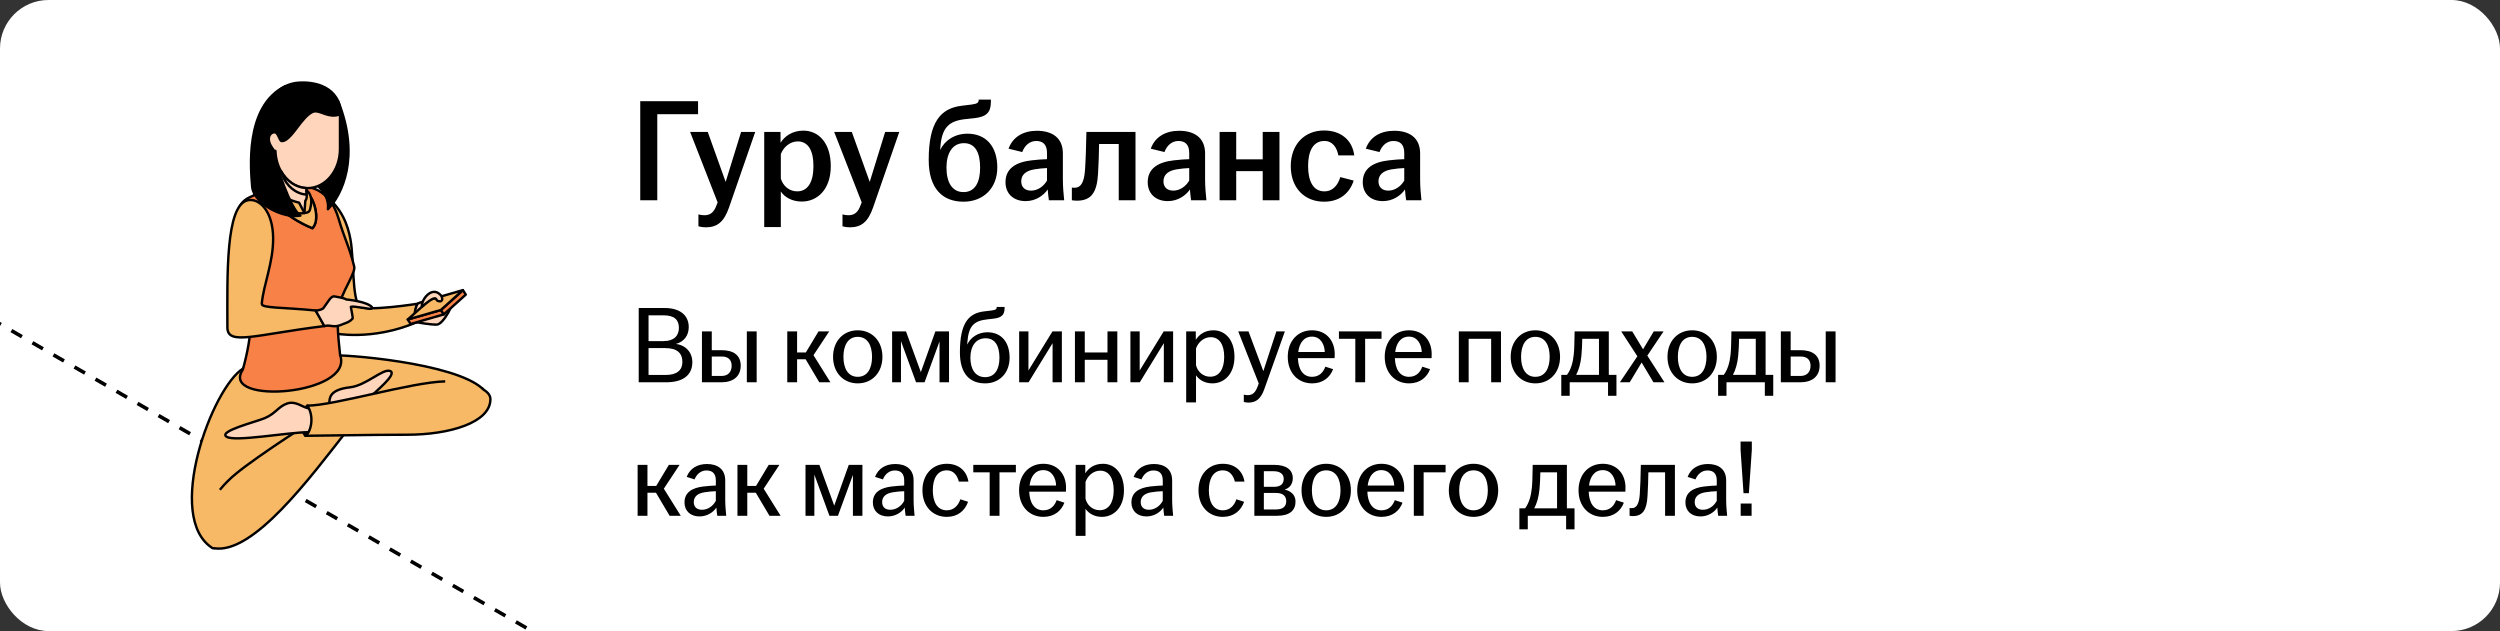 <?xml version="1.0" encoding="UTF-8"?> <svg xmlns="http://www.w3.org/2000/svg" width="412" height="104" viewBox="0 0 412 104" fill="none"><rect x="0" y="0" width="412" height="104" fill="#333333" stroke="none"/><g clip-path="url(#clip0_6485_10804)"><rect width="412" height="104" rx="8" fill="white"></rect><path d="M-63.938 16.484L167.001 149.817" stroke="black" stroke-width="0.6" stroke-linejoin="round" stroke-dasharray="2 2"></path><path d="M40.118 60.7L55.771 58.566C61.29 58.728 79.991 60.775 80.53 65.832C80.753 67.928 59.661 66.106 52.978 67.966C45.786 72.905 37.54 90.928 35.042 90.344C27.027 85.337 34.946 63.804 40.118 60.7Z" fill="#F7B965" stroke="black" stroke-width="0.4" stroke-miterlimit="10" stroke-linejoin="round"></path><path d="M35.252 90.344C41.706 91.464 51.194 78.62 57.377 70.714C58.368 68.923 56.664 66.901 54.589 67.654C53.078 68.201 42.343 75.193 38.843 78.104C37.975 78.824 37.049 79.709 36.239 80.718" fill="#F7B965"></path><path d="M35.252 90.344C41.706 91.464 51.194 78.62 57.377 70.714C58.368 68.923 56.664 66.901 54.589 67.654C53.078 68.201 42.343 75.193 38.843 78.104C37.975 78.824 37.049 79.709 36.239 80.718" stroke="black" stroke-width="0.4" stroke-miterlimit="10" stroke-linejoin="round"></path><path d="M50.338 71.818C49.415 70.854 49.168 68.061 50.648 66.848C51.435 67.208 52.172 70.935 50.338 71.818Z" fill="black" stroke="black" stroke-width="0.4" stroke-miterlimit="10" stroke-linejoin="round"></path><path d="M50.908 67.305C49.868 67.162 48.759 66.005 47.309 66.502C45.86 67 45.432 68.163 43.599 68.922C42.05 69.563 35.986 71.062 37.324 71.964C38.662 72.866 47.068 71.28 50.865 71.218C52.141 70.334 52.705 67.56 50.908 67.311V67.305Z" fill="#FFD6BC" stroke="black" stroke-width="0.4" stroke-miterlimit="10" stroke-linejoin="round"></path><path d="M54.279 66.369C54.31 65.635 54.279 64.21 57.68 63.831C60.325 63.538 63.05 60.739 64.258 61.131C65.646 61.585 61.669 64.677 60.821 65.635C59.272 65.971 56.305 67.314 54.285 66.369H54.279Z" fill="#FFD6BC" stroke="black" stroke-width="0.4" stroke-miterlimit="10" stroke-linejoin="round"></path><path d="M79.647 64.193C80.513 64.695 80.816 65.259 80.816 65.796C80.816 69.647 74.076 71.643 67.102 71.643C61 71.643 52.545 71.817 50.34 71.817C51.164 71.308 51.907 68.757 50.65 66.847C55.049 66.847 67.771 62.977 73.367 62.852" fill="#F7B965"></path><path d="M79.647 64.193C80.513 64.695 80.816 65.259 80.816 65.796C80.816 69.647 74.076 71.643 67.102 71.643C61 71.643 52.545 71.817 50.34 71.817C51.164 71.308 51.907 68.757 50.65 66.847C55.049 66.847 67.771 62.977 73.367 62.852" stroke="black" stroke-width="0.4" stroke-miterlimit="10" stroke-linejoin="round"></path><path d="M79.361 63.922C79.479 63.979 79.544 64.132 79.646 64.191L79.361 63.922Z" fill="#F7B965"></path><path d="M79.361 63.922C79.479 63.979 79.544 64.132 79.646 64.191" stroke="black" stroke-width="0.4" stroke-miterlimit="10" stroke-linejoin="round"></path><path d="M53.387 32.023C56.329 34.325 57.314 36.994 57.766 39.525C58.342 42.735 58.02 49.242 59.234 50.461C60.176 51.406 68.835 50.057 68.835 50.057C68.197 50.983 68.65 53.111 68.65 53.111C61.309 56.24 55.028 54.927 55.028 54.927L53.387 32.03V32.023Z" fill="#F7B965" stroke="black" stroke-width="0.4" stroke-miterlimit="10" stroke-linejoin="round"></path><path d="M40.012 60.924C43.295 49.335 39.901 43.258 39.3 38.922C38.922 36.185 38.65 33.691 41.115 32.522C43.525 31.377 44.726 31.277 46.901 30.867C52.215 29.872 54.705 32.329 55.789 36.011C56.812 39.476 57.53 40.527 58.372 43.924C58.601 44.838 56.923 47.233 56.099 49.597C55.356 51.718 55.672 55.034 56.05 58.523C58.447 65.086 36.116 66.84 40.006 60.924H40.012Z" fill="#F78146" stroke="black" stroke-width="0.4" stroke-miterlimit="10" stroke-linejoin="round"></path><path d="M45.018 24.61C45.111 22.968 50.704 26.233 50.586 28.398C50.481 30.165 50.258 31.938 50.915 32.168C51.677 32.721 52.853 36.236 51.485 37.604C46.733 35.651 46.17 33.605 41.945 31.975C44.373 31.172 44.714 29.928 45.018 24.61Z" fill="#FFD6BC" stroke="black" stroke-width="0.4" stroke-miterlimit="10" stroke-linejoin="round"></path><path d="M51.181 32.473C51.224 34.252 50.896 34.98 50.171 35.098C49.447 35.216 47.291 34.37 43.754 32.921C46.448 34.283 47.65 36.031 51.478 37.605C52.686 36.392 51.906 33.499 51.181 32.473Z" fill="#F7B965" stroke="black" stroke-width="0.4" stroke-miterlimit="10" stroke-linejoin="round"></path><path d="M50.172 35.097L49.286 33.399C48.202 33.2 44.293 31.558 43.507 31.004C42.683 31.215 41.94 31.968 41.94 31.968C42.745 32.453 47.378 35.7 50.172 35.091V35.097Z" fill="#F7B965" stroke="black" stroke-width="0.4" stroke-miterlimit="10" stroke-linejoin="round"></path><path d="M40.83 33.006C37.132 33.815 37.473 45.571 37.473 53.944C37.473 57.029 42.007 55.138 53.454 53.739C52.835 52.364 52.011 51.17 52.011 51.17C46.597 50.628 43.079 50.803 43.141 50.069C43.413 46.921 45.049 43.301 45.012 39.226C44.974 34.71 42.682 32.602 40.83 33.006Z" fill="#F7B965" stroke="black" stroke-width="0.4" stroke-miterlimit="10" stroke-linejoin="round"></path><path d="M55.722 16.672C59.408 25.884 56.329 32.161 54.037 34.481C54.372 32.018 51.956 30.108 51.033 29.561C51.832 27.906 55.722 16.672 55.722 16.672Z" fill="black" stroke="black" stroke-width="0.4" stroke-miterlimit="10" stroke-linejoin="round"></path><path d="M43.668 22.331L45.353 18.102H56.032V24.552C56.032 28.116 53.641 31.003 50.692 31.003C47.744 31.003 45.52 28.285 45.384 24.863L44.641 24.882L43.674 22.331H43.668Z" fill="#FFD6BC" stroke="black" stroke-width="0.4" stroke-miterlimit="10" stroke-linejoin="round"></path><path d="M46.301 28.176C47.218 29.812 48.729 30.907 50.47 30.994C50.489 31.529 50.563 31.858 50.736 32.057C50.433 32.045 50.191 32.057 49.888 31.983C48.11 31.541 46.821 30.067 46.295 28.182L46.301 28.176Z" fill="#FFD6BC" stroke="black" stroke-width="0.4" stroke-miterlimit="10" stroke-linejoin="round"></path><path d="M49.985 13.605C50.016 13.605 50.047 13.605 50.084 13.605C55.907 13.755 56.347 18.122 56.025 18.849C54.179 19.515 53.014 18.258 51.85 18.352C51.292 18.395 50.443 19.104 49.502 20.311C48.492 21.611 47.39 23.297 46.436 23.247C46.021 23.229 45.897 21.835 45.277 21.798C44.757 21.767 44.237 22.252 44.299 23.054C44.379 24.131 45.389 24.784 45.24 25.3C44.992 26.158 42.862 24.622 42.905 21.574C42.948 18.544 44.962 13.413 49.985 13.618V13.605Z" fill="black" stroke="black" stroke-width="0.4" stroke-miterlimit="10" stroke-linejoin="round"></path><path d="M45.248 25.292C45.248 26.692 47.917 34.573 49.509 35.531C46.796 36.072 41.946 33.683 41.568 30.884C41.358 28.178 40.218 17.485 47.032 14.207C47.546 14.879 43.414 20.763 43.674 21.79C44.176 23.793 45.254 25.292 45.254 25.292H45.248Z" fill="black" stroke="black" stroke-width="0.4" stroke-miterlimit="10" stroke-linejoin="round"></path><path d="M50.172 35.096L50.314 33.087C50.779 32.608 50.401 31.401 50.506 31.438C50.897 31.538 51.547 32.49 51.206 34.02C51.051 34.723 51.058 35.021 50.172 35.096Z" fill="#F7B965" stroke="black" stroke-width="0.4" stroke-miterlimit="10" stroke-linejoin="round"></path><path d="M68.835 50.052C70.099 49.224 74.329 49.647 74.329 49.647C75.147 49.473 73.109 53.486 71.969 53.497C70.829 53.51 68.655 53.106 68.655 53.106C67.887 52.453 68.618 50.194 68.841 50.052H68.835Z" fill="#FFD6BC" stroke="black" stroke-width="0.4" stroke-miterlimit="10" stroke-linejoin="round"></path><path d="M67.199 52.65L67.67 53.389L73.133 51.816L72.656 51.082L67.199 52.65Z" fill="#F78146" stroke="black" stroke-width="0.4" stroke-miterlimit="10" stroke-linejoin="round"></path><path d="M72.656 51.084L73.133 51.819L76.763 48.553L76.286 47.812L72.656 51.084Z" fill="#F78146" stroke="black" stroke-width="0.4" stroke-miterlimit="10" stroke-linejoin="round"></path><path d="M67.199 52.652L72.656 51.084L76.287 47.812L70.829 49.386L67.199 52.652Z" fill="#F7B965" stroke="black" stroke-width="0.4" stroke-miterlimit="10" stroke-linejoin="round"></path><path d="M72.57 48.57C72.96 48.961 73.115 49.882 72.211 49.615C71.758 49.478 72.068 49.03 71.43 49.21C70.866 49.372 69.528 50.548 69.528 50.548C69.38 49.447 71.114 47.095 72.564 48.57H72.57Z" fill="#FFD6BC" stroke="black" stroke-width="0.4" stroke-miterlimit="10" stroke-linejoin="round"></path><path d="M57.035 49.349C56.88 49.125 55.134 48.852 55.134 48.852C54.551 48.721 54.118 49.679 53.269 50.818C52.743 51.184 52.012 51.172 52.012 51.172L53.455 53.741C54.589 53.424 54.904 54.182 56.577 53.387C57.265 53.138 57.686 53.001 58.126 52.478C58.163 52.292 57.847 50.78 57.816 50.575C58.243 50.444 58.832 50.625 59.488 50.687C60.591 50.799 61.235 51.085 61.359 50.706C60.715 49.685 57.054 49.349 57.035 49.349Z" fill="#FFD6BC" stroke="black" stroke-width="0.4" stroke-miterlimit="10" stroke-linejoin="round"></path><path d="M105.512 33V16.68H115.04V18.816H108.32V33H105.512ZM116.3 37.464C115.892 37.464 115.412 37.392 115.1 37.296V35.328C115.34 35.4 115.7 35.472 116.036 35.472C117.092 35.472 117.644 34.992 118.076 33.84L118.268 33.36L113.732 21.744H116.636L119.588 29.976L122.132 21.744H124.46L120.14 34.2C119.324 36.528 118.244 37.464 116.3 37.464ZM125.944 37.416V21.744H128.632V23.52C129.328 22.44 130.576 21.528 132.4 21.528C134.896 21.528 136.912 23.544 136.912 27.384C136.912 31.224 134.704 33.216 132.136 33.216C130.528 33.216 129.304 32.496 128.68 31.56V37.416H125.944ZM128.68 29.424C129.04 30.648 130.072 31.536 131.368 31.536C133.072 31.536 134.056 30.096 134.056 27.384C134.056 24.648 133.096 23.304 131.464 23.304C130.216 23.304 129.136 24.216 128.68 25.392V29.424ZM140.042 37.464C139.634 37.464 139.154 37.392 138.842 37.296V35.328C139.082 35.4 139.442 35.472 139.778 35.472C140.834 35.472 141.386 34.992 141.818 33.84L142.01 33.36L137.474 21.744H140.378L143.33 29.976L145.874 21.744H148.202L143.882 34.2C143.066 36.528 141.986 37.464 140.042 37.464ZM158.787 33.24C155.331 33.24 153.051 31.08 153.051 26.352C153.051 20.136 154.995 17.832 158.523 17.424L160.083 17.232C161.043 17.112 161.283 16.92 161.283 16.488V16.416H163.299V16.752C163.299 18.432 162.675 19.224 160.659 19.464L159.099 19.632C156.387 19.92 155.211 21.024 154.971 24.264L154.947 24.72C155.667 23.16 157.323 22.032 159.435 22.032C162.507 22.032 164.355 24.144 164.355 27.6C164.355 31.032 162.027 33.24 158.787 33.24ZM155.979 27.624C155.979 30.024 156.891 31.656 158.787 31.656C160.707 31.656 161.523 30.024 161.523 27.624C161.523 25.248 160.779 23.592 158.859 23.592C156.963 23.592 155.979 25.248 155.979 27.624ZM169.018 33.144C167.026 33.144 165.706 31.92 165.706 30.024C165.706 27.72 167.482 26.712 170.002 26.424C170.938 26.304 171.85 26.256 172.546 26.232V25.2C172.546 23.88 171.922 23.232 170.77 23.232C169.642 23.232 168.85 24.024 168.465 25.056L166.21 24.504C166.906 22.56 168.634 21.552 170.89 21.552C173.41 21.552 175.162 22.728 175.162 25.272V29.616C175.162 30.816 175.282 32.016 175.378 33H172.858C172.786 32.472 172.69 31.776 172.666 31.224C171.97 32.232 170.674 33.144 169.018 33.144ZM168.298 29.88C168.298 30.864 168.946 31.416 169.906 31.416C171.01 31.416 171.993 30.72 172.546 29.76V27.696C171.874 27.72 171.202 27.792 170.458 27.912C169.09 28.128 168.298 28.8 168.298 29.88ZM177.481 33.072C177.193 33.072 176.929 33.048 176.641 33V30.912C176.785 30.936 176.929 30.936 177.121 30.936C178.009 30.936 178.633 30.264 178.801 28.128C178.921 26.448 178.993 24.264 179.041 21.744H187.129V33H184.369V23.736H181.129C181.105 25.296 181.057 27.072 180.961 28.56C180.793 31.608 179.929 33.072 177.481 33.072ZM192.455 33.144C190.463 33.144 189.143 31.92 189.143 30.024C189.143 27.72 190.919 26.712 193.439 26.424C194.375 26.304 195.287 26.256 195.983 26.232V25.2C195.983 23.88 195.359 23.232 194.207 23.232C193.079 23.232 192.287 24.024 191.903 25.056L189.647 24.504C190.343 22.56 192.071 21.552 194.327 21.552C196.847 21.552 198.599 22.728 198.599 25.272V29.616C198.599 30.816 198.719 32.016 198.815 33H196.295C196.223 32.472 196.127 31.776 196.103 31.224C195.407 32.232 194.111 33.144 192.455 33.144ZM191.735 29.88C191.735 30.864 192.383 31.416 193.343 31.416C194.447 31.416 195.431 30.72 195.983 29.76V27.696C195.311 27.72 194.639 27.792 193.895 27.912C192.527 28.128 191.735 28.8 191.735 29.88ZM200.991 33V21.744H203.727V26.256H208.095V21.744H210.855V33H208.095V28.2H203.727V33H200.991ZM218.214 33.24C214.974 33.24 212.718 30.96 212.718 27.384C212.718 23.808 214.974 21.504 218.214 21.504C220.998 21.504 222.87 23.112 223.182 25.608H220.566C220.302 24.288 219.606 23.232 218.262 23.232C216.366 23.232 215.574 24.96 215.574 27.36C215.574 29.784 216.366 31.536 218.262 31.536C219.702 31.536 220.518 30.432 220.878 29.184L223.086 29.76C222.414 31.872 220.734 33.24 218.214 33.24ZM227.893 33.144C225.901 33.144 224.581 31.92 224.581 30.024C224.581 27.72 226.357 26.712 228.877 26.424C229.812 26.304 230.725 26.256 231.421 26.232V25.2C231.421 23.88 230.797 23.232 229.645 23.232C228.517 23.232 227.725 24.024 227.34 25.056L225.085 24.504C225.781 22.56 227.509 21.552 229.765 21.552C232.285 21.552 234.037 22.728 234.037 25.272V29.616C234.037 30.816 234.157 32.016 234.253 33H231.733C231.661 32.472 231.565 31.776 231.541 31.224C230.845 32.232 229.549 33.144 227.893 33.144ZM227.173 29.88C227.173 30.864 227.821 31.416 228.781 31.416C229.885 31.416 230.868 30.72 231.421 29.76V27.696C230.749 27.72 230.077 27.792 229.333 27.912C227.965 28.128 227.173 28.8 227.173 29.88Z" fill="black"></path><path d="M105.26 63V50.76H109.544C112.028 50.76 113.504 51.93 113.504 53.91C113.504 55.224 112.802 56.286 111.398 56.682C113.054 56.898 114.098 58.104 114.098 59.688C114.098 61.992 112.316 63 109.814 63H105.26ZM106.88 61.794H109.688C111.56 61.794 112.46 61.002 112.46 59.652C112.46 58.194 111.578 57.366 109.634 57.366H106.88V61.794ZM106.88 56.214H109.364C111.11 56.214 111.884 55.278 111.884 54.036C111.884 52.722 111.146 51.966 109.364 51.966H106.88V56.214ZM115.68 63V54.612H117.3V57.708H118.902C120.828 57.708 122.07 58.5 122.07 60.264C122.07 62.028 120.828 63 118.902 63H115.68ZM117.3 61.956H118.938C120.018 61.956 120.576 61.254 120.576 60.282C120.576 59.31 120.018 58.752 118.938 58.752H117.3V61.956ZM123.078 63V54.612H124.698V63H123.078ZM129.742 63V54.612H131.362V58.086H132.802L134.89 54.612H136.654L134.062 58.536L136.852 63H135.016L132.766 59.202H131.362V63H129.742ZM141.356 63.18C139.016 63.18 137.288 61.434 137.288 58.806C137.288 56.178 139.016 54.432 141.356 54.432C143.696 54.432 145.424 56.178 145.424 58.806C145.424 61.434 143.696 63.18 141.356 63.18ZM138.998 58.806C138.998 60.678 139.736 62.1 141.356 62.1C142.976 62.1 143.714 60.678 143.714 58.806C143.714 56.934 142.976 55.512 141.356 55.512C139.736 55.512 138.998 56.934 138.998 58.806ZM147.021 63V54.612H149.307L151.755 61.326L154.149 54.612H156.399V63H154.833V56.268L152.367 63H150.963L148.479 56.214V63H147.021ZM162.351 63.18C159.831 63.18 158.193 61.614 158.193 58.068C158.193 53.118 159.687 51.57 162.315 51.3C162.657 51.264 163.125 51.21 163.359 51.174C164.097 51.084 164.259 50.958 164.259 50.634V50.58H165.555V50.778C165.555 51.804 165.141 52.344 163.809 52.506L162.711 52.632C160.551 52.866 159.615 53.676 159.417 56.43L159.399 56.79C159.939 55.62 161.181 54.756 162.711 54.756C165.051 54.756 166.383 56.412 166.383 58.95C166.383 61.488 164.691 63.18 162.351 63.18ZM159.921 58.95C159.921 60.822 160.731 62.154 162.351 62.154C163.971 62.154 164.709 60.822 164.709 58.95C164.709 57.078 164.043 55.746 162.423 55.746C160.803 55.746 159.921 57.078 159.921 58.95ZM167.957 63V54.612H169.487V61.056L173.447 54.612H174.995V63H173.465V56.556L169.505 63H167.957ZM177.15 63V54.612H178.77V58.086H182.514V54.612H184.134V63H182.514V59.292H178.77V63H177.15ZM186.291 63V54.612H187.821V61.056L191.781 54.612H193.329V63H191.799V56.556L187.839 63H186.291ZM195.484 66.312V54.612H197.068V55.998C197.608 55.134 198.562 54.432 199.984 54.432C201.874 54.432 203.44 55.962 203.44 58.806C203.44 61.65 201.748 63.18 199.804 63.18C198.544 63.18 197.59 62.586 197.104 61.848V66.312H195.484ZM197.104 60.192C197.374 61.272 198.274 62.082 199.444 62.082C200.884 62.082 201.748 60.876 201.748 58.806C201.748 56.736 200.92 55.566 199.516 55.566C198.4 55.566 197.464 56.394 197.104 57.42V60.192ZM205.734 66.348C205.464 66.348 205.158 66.294 204.978 66.24V65.034C205.122 65.07 205.374 65.124 205.608 65.124C206.436 65.124 206.886 64.674 207.246 63.72L207.444 63.198L204.06 54.612H205.752L208.2 61.164L210.342 54.612H211.746L208.362 64.116C207.804 65.682 207.048 66.348 205.734 66.348ZM216.237 63.18C213.897 63.18 212.223 61.434 212.223 58.806C212.223 56.178 213.897 54.432 216.219 54.432C218.505 54.432 219.963 56.07 219.963 58.356C219.963 58.662 219.963 58.86 219.945 59.022H213.897C213.951 60.786 214.689 62.1 216.219 62.1C217.461 62.1 218.109 61.29 218.415 60.426L219.693 60.84C219.189 62.19 218.019 63.18 216.237 63.18ZM213.951 58.014H218.325C218.289 56.808 217.659 55.476 216.219 55.476C214.869 55.476 214.131 56.538 213.951 58.014ZM223.355 63V55.836H220.655V54.612H227.675V55.836H224.975V63H223.355ZM232.216 63.18C229.876 63.18 228.202 61.434 228.202 58.806C228.202 56.178 229.876 54.432 232.198 54.432C234.484 54.432 235.942 56.07 235.942 58.356C235.942 58.662 235.942 58.86 235.924 59.022H229.876C229.93 60.786 230.668 62.1 232.198 62.1C233.44 62.1 234.088 61.29 234.394 60.426L235.672 60.84C235.168 62.19 233.998 63.18 232.216 63.18ZM229.93 58.014H234.304C234.268 56.808 233.638 55.476 232.198 55.476C230.848 55.476 230.11 56.538 229.93 58.014ZM240.414 63V54.612H247.362V63H245.742V55.836H242.034V63H240.414ZM253.029 63.18C250.689 63.18 248.961 61.434 248.961 58.806C248.961 56.178 250.689 54.432 253.029 54.432C255.369 54.432 257.097 56.178 257.097 58.806C257.097 61.434 255.369 63.18 253.029 63.18ZM250.671 58.806C250.671 60.678 251.409 62.1 253.029 62.1C254.649 62.1 255.387 60.678 255.387 58.806C255.387 56.934 254.649 55.512 253.029 55.512C251.409 55.512 250.671 56.934 250.671 58.806ZM257.301 65.232V61.776H258.237C258.885 60.93 259.227 59.706 259.353 58.446C259.443 57.6 259.461 56.61 259.497 54.612H265.131V61.776H266.391V65.232H265.005V63H258.687V65.232H257.301ZM259.749 61.776H263.511V55.836H260.757C260.739 56.772 260.703 57.744 260.613 58.644C260.487 59.904 260.199 60.93 259.749 61.776ZM266.959 63L269.839 58.716L267.175 54.612H268.993L270.775 57.564L272.539 54.612H274.159L271.477 58.608L274.303 63H272.485L270.541 59.742L268.579 63H266.959ZM278.869 63.18C276.529 63.18 274.801 61.434 274.801 58.806C274.801 56.178 276.529 54.432 278.869 54.432C281.209 54.432 282.937 56.178 282.937 58.806C282.937 61.434 281.209 63.18 278.869 63.18ZM276.511 58.806C276.511 60.678 277.249 62.1 278.869 62.1C280.489 62.1 281.227 60.678 281.227 58.806C281.227 56.934 280.489 55.512 278.869 55.512C277.249 55.512 276.511 56.934 276.511 58.806ZM283.141 65.232V61.776H284.077C284.725 60.93 285.067 59.706 285.193 58.446C285.283 57.6 285.301 56.61 285.337 54.612H290.971V61.776H292.231V65.232H290.845V63H284.527V65.232H283.141ZM285.589 61.776H289.351V55.836H286.597C286.579 56.772 286.543 57.744 286.453 58.644C286.327 59.904 286.039 60.93 285.589 61.776ZM293.482 63V54.612H295.102V57.708H296.704C298.63 57.708 299.872 58.5 299.872 60.264C299.872 62.028 298.63 63 296.704 63H293.482ZM295.102 61.956H296.74C297.82 61.956 298.378 61.254 298.378 60.282C298.378 59.31 297.82 58.752 296.74 58.752H295.102V61.956ZM300.88 63V54.612H302.5V63H300.88ZM105.08 85V76.612H106.7V80.086H108.14L110.228 76.612H111.992L109.4 80.536L112.19 85H110.354L108.104 81.202H106.7V85H105.08ZM115.288 85.108C113.794 85.108 112.804 84.208 112.804 82.804C112.804 81.112 114.118 80.392 115.882 80.176C116.638 80.086 117.412 80.032 117.97 80.014V79.186C117.97 78.07 117.43 77.53 116.44 77.53C115.468 77.53 114.802 78.178 114.46 79.006L113.164 78.592C113.704 77.17 114.964 76.468 116.512 76.468C118.24 76.468 119.518 77.314 119.518 79.168V82.372C119.518 83.29 119.608 84.244 119.68 85H118.204C118.15 84.604 118.078 84.082 118.06 83.65C117.538 84.442 116.512 85.108 115.288 85.108ZM114.334 82.75C114.334 83.56 114.856 84.01 115.684 84.01C116.656 84.01 117.52 83.398 117.97 82.534V80.95C117.358 80.968 116.746 81.022 116.08 81.13C114.946 81.31 114.334 81.868 114.334 82.75ZM121.533 85V76.612H123.153V80.086H124.593L126.681 76.612H128.445L125.853 80.536L128.643 85H126.807L124.557 81.202H123.153V85H121.533ZM132.748 85V76.612H135.034L137.482 83.326L139.876 76.612H142.126V85H140.56V78.268L138.094 85H136.69L134.206 78.214V85H132.748ZM146.331 85.108C144.837 85.108 143.847 84.208 143.847 82.804C143.847 81.112 145.161 80.392 146.925 80.176C147.681 80.086 148.455 80.032 149.013 80.014V79.186C149.013 78.07 148.473 77.53 147.483 77.53C146.511 77.53 145.845 78.178 145.503 79.006L144.207 78.592C144.747 77.17 146.007 76.468 147.555 76.468C149.283 76.468 150.561 77.314 150.561 79.168V82.372C150.561 83.29 150.651 84.244 150.723 85H149.247C149.193 84.604 149.121 84.082 149.103 83.65C148.581 84.442 147.555 85.108 146.331 85.108ZM145.377 82.75C145.377 83.56 145.899 84.01 146.727 84.01C147.699 84.01 148.563 83.398 149.013 82.534V80.95C148.401 80.968 147.789 81.022 147.123 81.13C145.989 81.31 145.377 81.868 145.377 82.75ZM156.032 85.18C153.692 85.18 152.018 83.434 152.018 80.806C152.018 78.178 153.692 76.432 156.032 76.432C158.084 76.432 159.326 77.674 159.596 79.366H158.012C157.76 78.34 157.148 77.512 156.032 77.512C154.43 77.512 153.728 78.934 153.728 80.806C153.728 82.678 154.43 84.1 156.032 84.1C157.256 84.1 157.958 83.218 158.264 82.282L159.542 82.696C159.002 84.19 157.814 85.18 156.032 85.18ZM163.097 85V77.836H160.397V76.612H167.417V77.836H164.717V85H163.097ZM171.958 85.18C169.618 85.18 167.944 83.434 167.944 80.806C167.944 78.178 169.618 76.432 171.94 76.432C174.226 76.432 175.684 78.07 175.684 80.356C175.684 80.662 175.684 80.86 175.666 81.022H169.618C169.672 82.786 170.41 84.1 171.94 84.1C173.182 84.1 173.83 83.29 174.136 82.426L175.414 82.84C174.91 84.19 173.74 85.18 171.958 85.18ZM169.672 80.014H174.046C174.01 78.808 173.38 77.476 171.94 77.476C170.59 77.476 169.852 78.538 169.672 80.014ZM177.273 88.312V76.612H178.857V77.998C179.397 77.134 180.351 76.432 181.773 76.432C183.663 76.432 185.229 77.962 185.229 80.806C185.229 83.65 183.537 85.18 181.593 85.18C180.333 85.18 179.379 84.586 178.893 83.848V88.312H177.273ZM178.893 82.192C179.163 83.272 180.063 84.082 181.233 84.082C182.673 84.082 183.537 82.876 183.537 80.806C183.537 78.736 182.709 77.566 181.305 77.566C180.189 77.566 179.253 78.394 178.893 79.42V82.192ZM188.941 85.108C187.447 85.108 186.457 84.208 186.457 82.804C186.457 81.112 187.771 80.392 189.535 80.176C190.291 80.086 191.065 80.032 191.623 80.014V79.186C191.623 78.07 191.083 77.53 190.093 77.53C189.121 77.53 188.455 78.178 188.113 79.006L186.817 78.592C187.357 77.17 188.617 76.468 190.165 76.468C191.893 76.468 193.171 77.314 193.171 79.168V82.372C193.171 83.29 193.261 84.244 193.333 85H191.857C191.803 84.604 191.731 84.082 191.713 83.65C191.191 84.442 190.165 85.108 188.941 85.108ZM187.987 82.75C187.987 83.56 188.509 84.01 189.337 84.01C190.309 84.01 191.173 83.398 191.623 82.534V80.95C191.011 80.968 190.399 81.022 189.733 81.13C188.599 81.31 187.987 81.868 187.987 82.75ZM201.524 85.18C199.184 85.18 197.51 83.434 197.51 80.806C197.51 78.178 199.184 76.432 201.524 76.432C203.576 76.432 204.818 77.674 205.088 79.366H203.504C203.252 78.34 202.64 77.512 201.524 77.512C199.922 77.512 199.22 78.934 199.22 80.806C199.22 82.678 199.922 84.1 201.524 84.1C202.748 84.1 203.45 83.218 203.756 82.282L205.034 82.696C204.494 84.19 203.306 85.18 201.524 85.18ZM206.717 85V76.612H210.011C211.901 76.612 213.053 77.368 213.053 78.808C213.053 79.69 212.585 80.446 211.685 80.68C212.711 80.896 213.503 81.544 213.503 82.66C213.503 84.118 212.531 85 210.479 85H206.717ZM208.283 83.956H210.317C211.469 83.956 211.973 83.416 211.973 82.606C211.973 81.76 211.433 81.238 210.299 81.238H208.283V83.956ZM208.283 80.23H209.993C211.037 80.23 211.559 79.726 211.559 78.934C211.559 78.16 211.019 77.656 209.885 77.656H208.283V80.23ZM218.559 85.18C216.219 85.18 214.491 83.434 214.491 80.806C214.491 78.178 216.219 76.432 218.559 76.432C220.899 76.432 222.627 78.178 222.627 80.806C222.627 83.434 220.899 85.18 218.559 85.18ZM216.201 80.806C216.201 82.678 216.939 84.1 218.559 84.1C220.179 84.1 220.917 82.678 220.917 80.806C220.917 78.934 220.179 77.512 218.559 77.512C216.939 77.512 216.201 78.934 216.201 80.806ZM227.681 85.18C225.341 85.18 223.667 83.434 223.667 80.806C223.667 78.178 225.341 76.432 227.663 76.432C229.949 76.432 231.407 78.07 231.407 80.356C231.407 80.662 231.407 80.86 231.389 81.022H225.341C225.395 82.786 226.133 84.1 227.663 84.1C228.905 84.1 229.553 83.29 229.859 82.426L231.137 82.84C230.633 84.19 229.463 85.18 227.681 85.18ZM225.395 80.014H229.769C229.733 78.808 229.103 77.476 227.663 77.476C226.313 77.476 225.575 78.538 225.395 80.014ZM232.996 85V76.612H238.234V77.836H234.616V85H232.996ZM242.834 85.18C240.494 85.18 238.766 83.434 238.766 80.806C238.766 78.178 240.494 76.432 242.834 76.432C245.174 76.432 246.902 78.178 246.902 80.806C246.902 83.434 245.174 85.18 242.834 85.18ZM240.476 80.806C240.476 82.678 241.214 84.1 242.834 84.1C244.454 84.1 245.192 82.678 245.192 80.806C245.192 78.934 244.454 77.512 242.834 77.512C241.214 77.512 240.476 78.934 240.476 80.806ZM250.393 87.232V83.776H251.329C251.977 82.93 252.319 81.706 252.445 80.446C252.535 79.6 252.553 78.61 252.589 76.612H258.223V83.776H259.483V87.232H258.097V85H251.779V87.232H250.393ZM252.841 83.776H256.603V77.836H253.849C253.831 78.772 253.795 79.744 253.705 80.644C253.579 81.904 253.291 82.93 252.841 83.776ZM264.155 85.18C261.815 85.18 260.141 83.434 260.141 80.806C260.141 78.178 261.815 76.432 264.137 76.432C266.423 76.432 267.881 78.07 267.881 80.356C267.881 80.662 267.881 80.86 267.863 81.022H261.815C261.869 82.786 262.607 84.1 264.137 84.1C265.379 84.1 266.027 83.29 266.333 82.426L267.611 82.84C267.107 84.19 265.937 85.18 264.155 85.18ZM261.869 80.014H266.243C266.207 78.808 265.577 77.476 264.137 77.476C262.787 77.476 262.049 78.538 261.869 80.014ZM269.078 85.054C268.916 85.054 268.754 85.036 268.556 85V83.722C268.664 83.74 268.79 83.74 268.934 83.74C269.618 83.74 270.104 83.182 270.23 81.526C270.32 80.302 270.374 78.7 270.41 76.612H276.026V85H274.406V77.836H271.652C271.634 79.132 271.58 80.554 271.508 81.778C271.382 83.992 270.752 85.054 269.078 85.054ZM280.241 85.108C278.747 85.108 277.757 84.208 277.757 82.804C277.757 81.112 279.071 80.392 280.835 80.176C281.591 80.086 282.365 80.032 282.923 80.014V79.186C282.923 78.07 282.383 77.53 281.393 77.53C280.421 77.53 279.755 78.178 279.413 79.006L278.117 78.592C278.657 77.17 279.917 76.468 281.465 76.468C283.193 76.468 284.471 77.314 284.471 79.168V82.372C284.471 83.29 284.561 84.244 284.633 85H283.157C283.103 84.604 283.031 84.082 283.013 83.65C282.491 84.442 281.465 85.108 280.241 85.108ZM279.287 82.75C279.287 83.56 279.809 84.01 280.637 84.01C281.609 84.01 282.473 83.398 282.923 82.534V80.95C282.311 80.968 281.699 81.022 281.033 81.13C279.899 81.31 279.287 81.868 279.287 82.75ZM287.332 81.274L286.846 74.164V72.76H288.7V74.164L288.214 81.274H287.332ZM286.864 85V82.984H288.664V85H286.864Z" fill="black"></path></g><defs><clipPath id="clip0_6485_10804"><rect width="412" height="104" rx="8" fill="white"></rect></clipPath></defs></svg> 